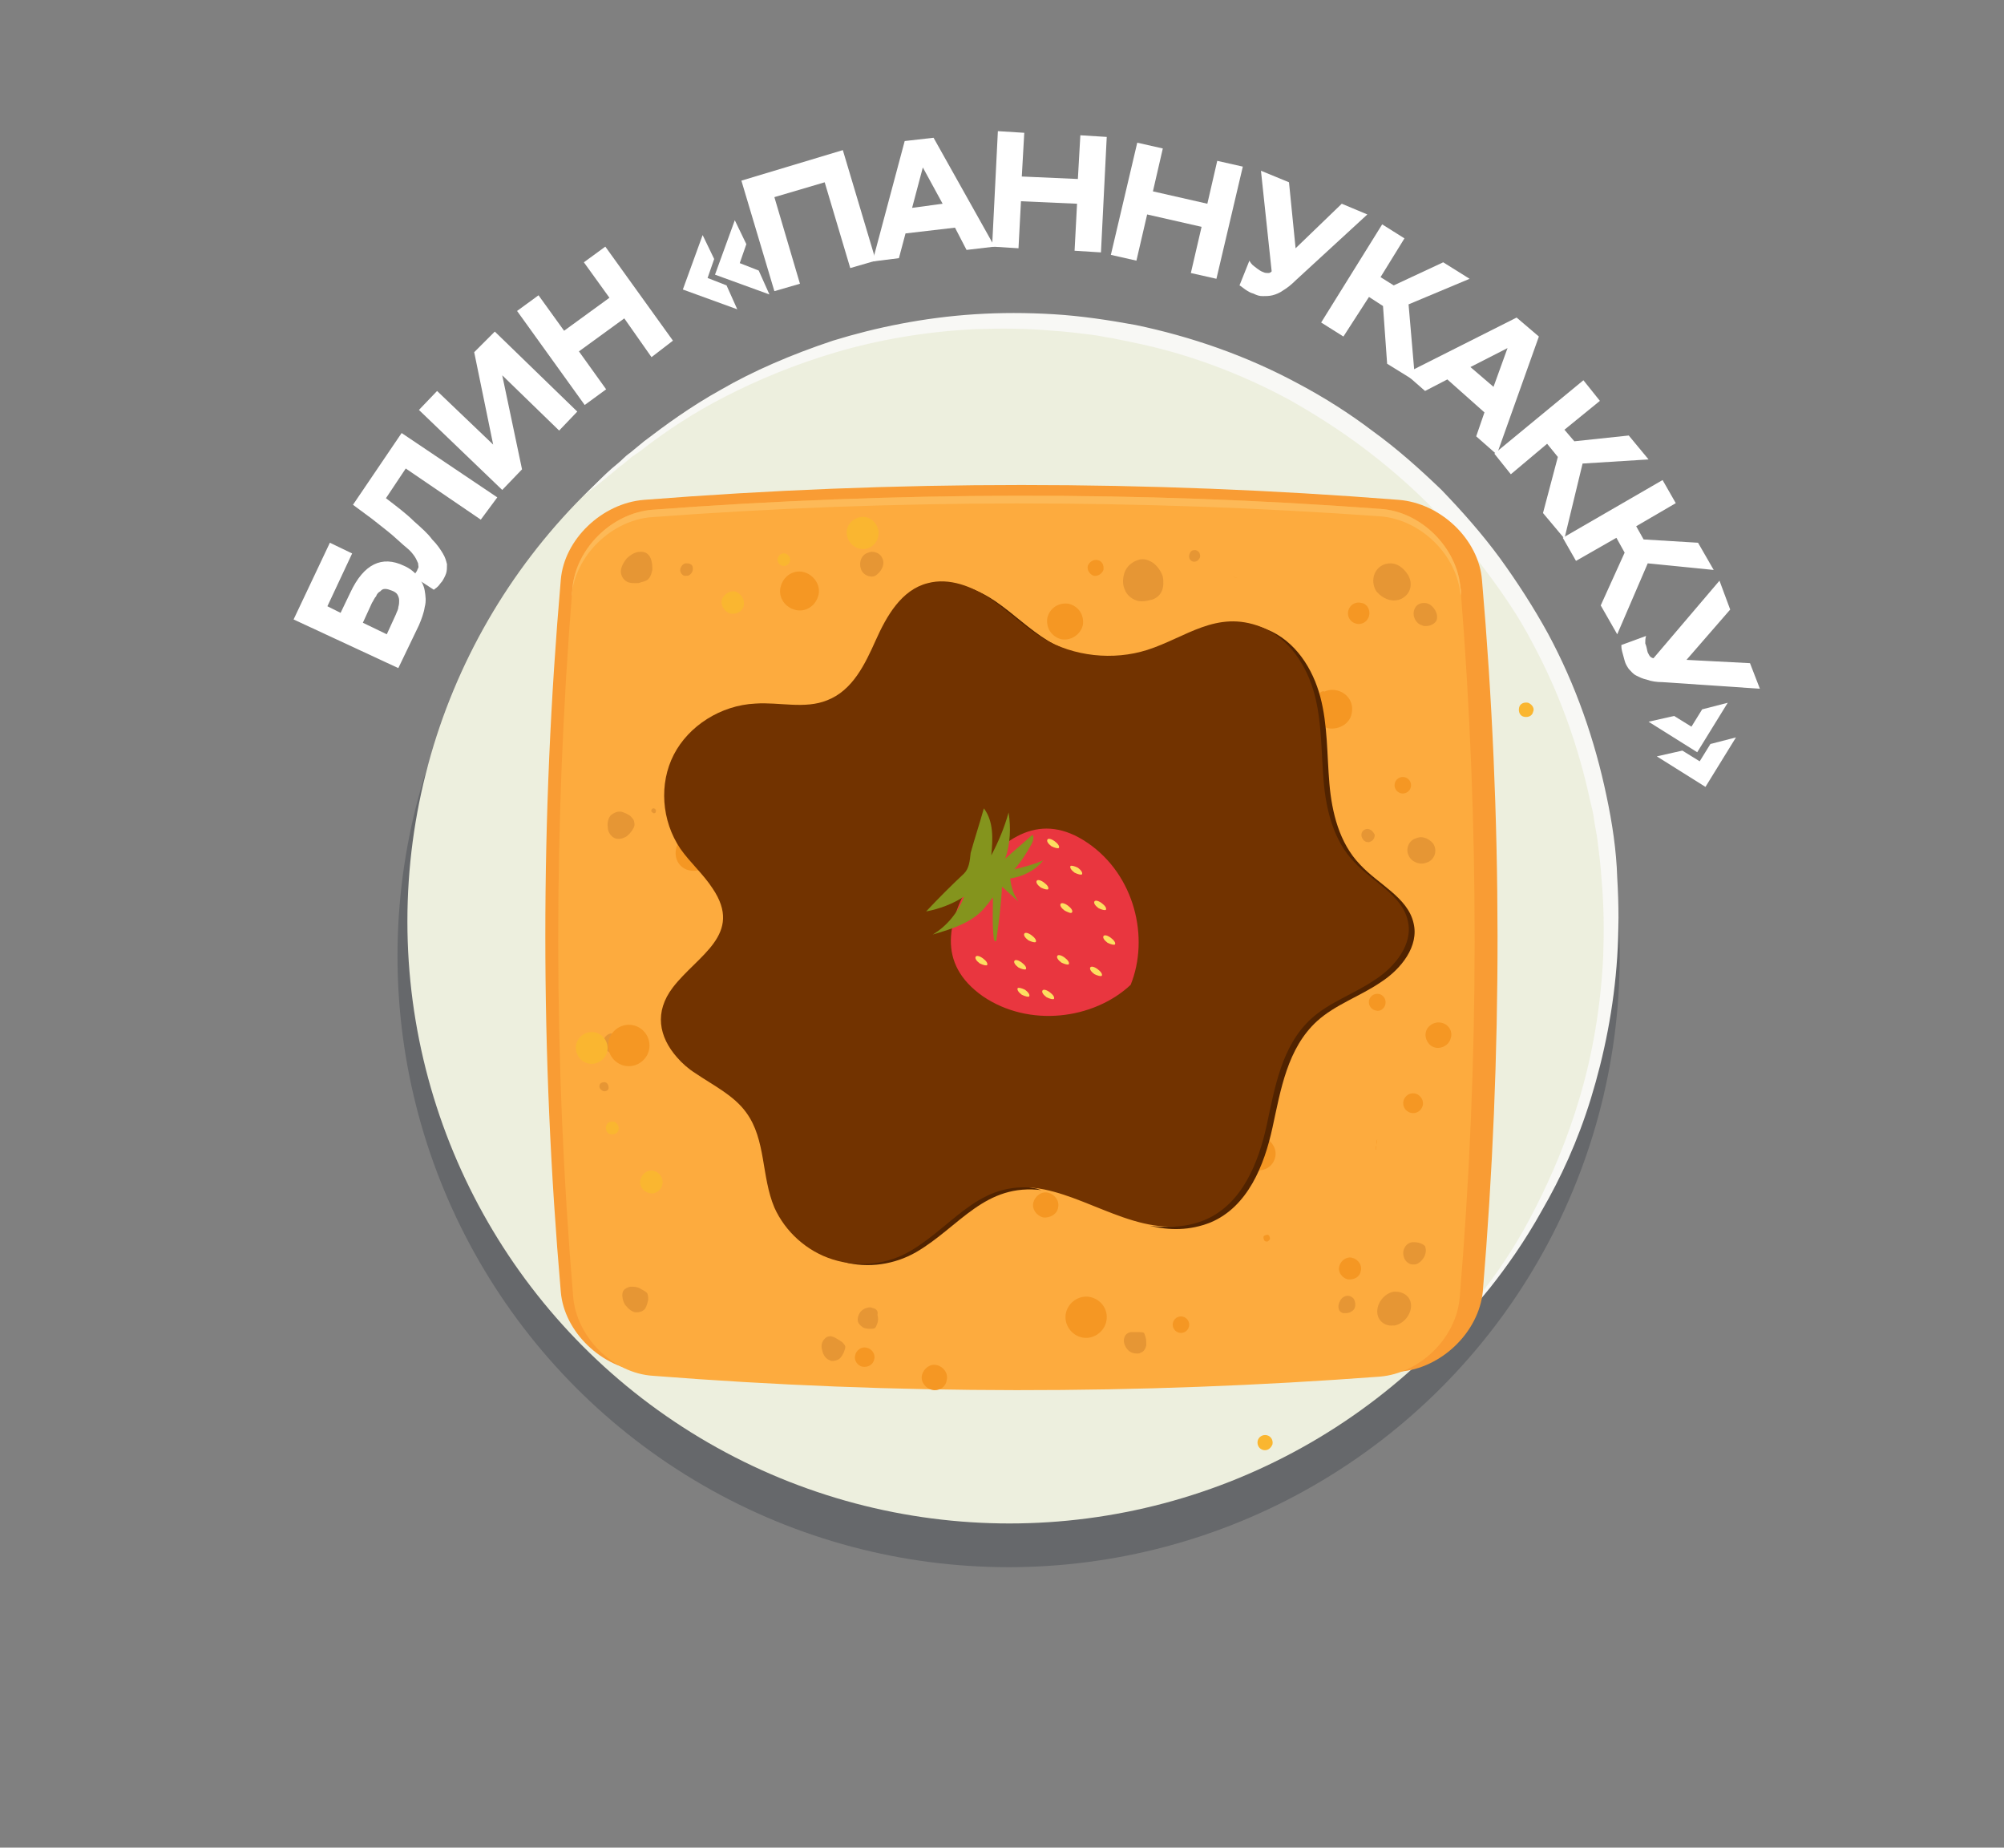 <?xml version="1.0" encoding="UTF-8"?> <!-- Generator: Adobe Illustrator 27.0.0, SVG Export Plug-In . SVG Version: 6.00 Build 0) --> <svg xmlns="http://www.w3.org/2000/svg" xmlns:xlink="http://www.w3.org/1999/xlink" id="Layer_1" x="0px" y="0px" viewBox="0 0 243 224" style="enable-background:new 0 0 243 224;" xml:space="preserve"><rect x="0" y="0" width="243" height="224" fill="#808080" stroke="none"/> <style type="text/css"> .st0{opacity:0.3;fill:#282F39;enable-background:new ;} .st1{fill:#EDEFDE;} .st2{fill:#F8F8F5;} .st3{fill:#F99C34;} .st4{fill:#FDAB3E;} .st5{fill:#FDB957;} .st6{fill:#E69634;} .st7{fill:#F59723;} .st8{fill:#FAB630;} .st9{opacity:0.42;fill:#832424;enable-background:new ;} .st10{fill:#EFF1E0;} .st11{fill:#E8E4CC;} .st12{fill:#512300;} .st13{fill:#723300;} .st14{fill:#E9363F;} .st15{fill:#84941D;} .st16{fill:#FDDE61;} .st17{fill:#FFFFFF;} </style> <ellipse class="st0" cx="122.3" cy="115.9" rx="74.1" ry="74.1"></ellipse> <g> <circle id="XMLID_4_" class="st1" cx="122.4" cy="111.7" r="73"></circle> <path id="XMLID_3_" class="st2" d="M70.8,60.1c0,0,0.6-0.6,1.8-1.8c0.6-0.6,1.3-1.3,2.3-2.1c0.5-0.4,0.9-0.9,1.5-1.3 c0.5-0.4,1.1-0.9,1.7-1.4c2.5-1.9,5.6-4.2,9.4-6.3c3.8-2.2,8.4-4.2,13.5-5.9c5.2-1.6,11-2.8,17.2-3.2c3.1-0.2,6.3-0.2,9.6,0 s6.6,0.7,9.9,1.3c6.7,1.4,13.4,3.7,19.7,7.1c3.2,1.7,6.2,3.6,9.1,5.8c2.9,2.1,5.6,4.5,8.3,7.1c2.5,2.6,4.9,5.3,7.1,8.3 c2.1,2.9,4.1,6,5.8,9.1c3.4,6.3,5.7,13,7.1,19.7c0.7,3.3,1.2,6.6,1.3,9.9c0.2,3.3,0.2,6.5,0,9.6c-0.4,6.2-1.6,12-3.2,17.2 c-1.6,5.2-3.7,9.7-5.9,13.5c-2.1,3.8-4.4,7-6.3,9.4c-0.5,0.6-1,1.2-1.4,1.7c-0.5,0.5-0.9,1-1.3,1.5c-0.8,0.9-1.5,1.7-2.1,2.3 c-1.2,1.2-1.8,1.8-1.8,1.8s0.6-0.7,1.7-1.9c0.6-0.6,1.2-1.4,2-2.3c0.4-0.5,0.8-1,1.2-1.5c0.4-0.6,0.9-1.2,1.3-1.8 c1.9-2.5,4-5.7,5.9-9.5c2-3.9,3.9-8.4,5.4-13.5c1.5-5.1,2.5-10.8,2.8-16.9c0.1-3,0.1-6.2-0.2-9.4c-0.1-1.6-0.3-3.2-0.5-4.8 c-0.1-0.8-0.3-1.6-0.4-2.4c-0.1-0.8-0.3-1.6-0.5-2.4c-1.4-6.5-3.7-13-7-19.1c-1.6-3.1-3.6-6-5.7-8.8c-2.1-2.8-4.4-5.4-6.9-8 c-2.5-2.5-5.2-4.8-8-6.9c-2.8-2.1-5.8-4-8.8-5.7c-6.1-3.3-12.6-5.7-19.1-7c-0.8-0.2-1.6-0.3-2.4-0.5c-0.8-0.1-1.6-0.3-2.4-0.4 c-1.6-0.2-3.2-0.4-4.8-0.5c-3.2-0.3-6.3-0.3-9.4-0.2c-6.1,0.3-11.8,1.3-16.9,2.8s-9.6,3.4-13.5,5.4s-7,4.1-9.5,6 c-0.6,0.5-1.2,0.9-1.8,1.3c-0.5,0.4-1,0.9-1.5,1.2c-0.9,0.8-1.7,1.4-2.4,2C71.5,59.5,70.8,60.1,70.8,60.1z"></path> </g> <g> <g> <path class="st3" d="M179.7,70.3c-0.4-4.9-5-9.3-10.1-9.7c-30.5-2.4-61-2.4-91.5,0C73,61,68.4,65.4,68,70.3 c-2.5,28.8-2.5,57.5,0,86.3c0.4,4.9,5,9.3,10.1,9.7c30.5,2.4,61.1,2.4,91.6,0c5.1-0.4,9.6-4.8,10.1-9.7 C182.2,127.8,182.2,99.1,179.7,70.3z"></path> </g> <g> <path class="st4" d="M177.1,71.3c-0.4-4.9-4.8-9.3-9.7-9.6c-29.4-2.2-58.9-2.1-88.3,0.1c-4.9,0.4-9.3,4.7-9.7,9.6 c-2.3,28.6-2.3,57.2,0.1,85.8c0.4,4.9,4.8,9.3,9.7,9.6c29.4,2.3,58.7,2.3,88.1,0.1c4.9-0.4,9.3-4.7,9.7-9.6 C179.4,128.6,179.4,100,177.1,71.3z"></path> </g> <g> <path class="st5" d="M177.1,71.3c-0.4-4.9-4.8-9.3-9.7-9.6c-29.4-2.2-58.9-2.1-88.3,0.1c-4.9,0.4-9.3,4.7-9.7,9.6 c0,0.3,0,0.6-0.1,0.9c0.4-4.9,4.8-9.2,9.7-9.6c29.5-2.2,59-2.2,88.4-0.1c4.9,0.4,9.3,4.7,9.7,9.6 C177.2,71.9,177.2,71.6,177.1,71.3z"></path> </g> <g> <g> <path class="st6" d="M137.8,72.8c0.3,0.1,0.5,0.1,0.7,0.1c0.4,0,0.8-0.1,1.2-0.2c0.6-0.2,1-0.6,1.2-1.1s0.2-1.1,0.1-1.7 c-0.2-0.6-0.6-1.2-1.1-1.6c-0.4-0.3-0.9-0.5-1.3-0.5c-0.2,0-0.4,0-0.6,0.1c-0.7,0.2-1.3,0.7-1.6,1.4c-0.3,0.8-0.3,1.6,0,2.2 C136.6,72.1,137.2,72.6,137.8,72.8z"></path> </g> <g> <path class="st6" d="M145,66.7c-0.1,0-0.1,0-0.2,0c-0.3,0-0.5,0.2-0.6,0.6s0.2,0.8,0.6,0.8l0,0c0.4,0,0.6-0.3,0.7-0.5 C145.6,67.2,145.4,66.8,145,66.7z"></path> </g> <g> <path class="st6" d="M106,102.2c0.2,0,0.5,0,0.7-0.1c0.9-0.4,1.4-1.4,1-2.3c-0.3-0.7-1-1.1-1.7-1.1c-0.2,0-0.4,0-0.7,0.1 c-0.9,0.4-1.4,1.4-1,2.3C104.6,101.8,105.3,102.2,106,102.2z"></path> </g> <g> <path class="st6" d="M139.7,98c0-0.2-0.3-0.4-0.6-0.5H139c-0.3,0-0.5,0.3-0.5,0.7c0.1,0.3,0.3,0.5,0.5,0.5c0.1,0,0.2,0,0.2-0.1 C139.6,98.5,139.7,98.2,139.7,98z"></path> </g> <g> <path class="st6" d="M172.3,101.5c-0.3,0-0.5,0.1-0.8,0.2c-0.8,0.4-1.1,1.4-0.6,2.2c0.3,0.5,0.9,0.8,1.5,0.8 c0.3,0,0.5-0.1,0.8-0.2c0.8-0.4,1.1-1.4,0.6-2.2C173.5,101.9,172.9,101.5,172.3,101.5z"></path> </g> <g> <path class="st6" d="M165.8,100.5h-0.1c-0.4,0.1-0.7,0.4-0.6,0.9c0.1,0.4,0.4,0.7,0.8,0.7h0.1c0.4-0.1,0.7-0.4,0.7-0.9 C166.5,100.8,166.2,100.5,165.8,100.5z"></path> </g> <g> <path class="st6" d="M138.1,130.4c-0.3-0.7-1-1.2-1.9-1.2c-0.2,0-0.3,0-0.5,0.1c-1,0.2-1.6,1.4-1.2,2.5c0.3,0.8,1,1.3,1.7,1.3 c0.3,0,0.5-0.1,0.8-0.2C138,132.4,138.4,131.3,138.1,130.4z"></path> </g> <g> <path class="st6" d="M140.4,133.7c-0.1-0.1-0.3-0.1-0.4-0.1c-0.4,0-0.7,0.3-0.9,0.8c-0.2,0.7,0.2,1.2,0.7,1.2h0.1 c0.5-0.1,0.9-0.4,1-0.7C141,134.5,140.8,134,140.4,133.7z"></path> </g> <g> <path class="st6" d="M141.5,129.7c-0.2,0-0.3,0.1-0.4,0.2c-0.2,0.2-0.3,0.6,0,0.9c0.1,0.1,0.3,0.2,0.4,0.2c0.2,0,0.3-0.1,0.4-0.2 c0.2-0.2,0.3-0.6,0-0.9C141.9,129.8,141.7,129.7,141.5,129.7z"></path> </g> <g> <path class="st6" d="M104.4,133.9c0.5,0,0.9-0.2,1.3-0.4s0.6-0.5,0.8-0.9c0.1-0.4,0.1-0.8-0.1-1.2s-0.5-0.8-0.9-1.1 c-0.3-0.2-0.6-0.3-0.9-0.3c-0.2,0-0.4,0-0.6,0.1c-0.5,0.2-0.9,0.6-1.1,1.3c-0.2,0.6-0.1,1.3,0.2,1.7 C103.3,133.6,103.8,133.9,104.4,133.9L104.4,133.9z"></path> </g> <g> <path class="st6" d="M107,137.3L107,137.3c-0.3,0-0.5,0.1-0.6,0.2c-0.2,0.2-0.2,0.5-0.1,0.8s0.3,0.6,0.6,0.6c0.1,0,0.1,0,0.2,0 c0.2,0,0.3-0.1,0.4-0.2c0.3-0.3,0.4-0.7,0.4-1C107.8,137.7,107.5,137.4,107,137.3z"></path> </g> <g> <path class="st6" d="M110.1,126.8L110.1,126.8c-0.6,0.1-0.8,0.6-0.6,0.9c0.2,0.3,0.5,0.5,0.7,0.5h0.1c0.2,0,0.5-0.3,0.6-0.7 C110.8,127.2,110.5,126.8,110.1,126.8z"></path> </g> <g> <path class="st6" d="M75.6,126.2c-0.2-0.5-0.7-0.9-1.2-0.9c-0.1,0-0.2,0-0.4,0c-0.7,0.2-1,0.9-0.8,1.5c0.2,0.5,0.7,0.9,1.2,0.9 c0.1,0,0.2,0,0.4,0C75.5,127.5,75.9,126.8,75.6,126.2z"></path> </g> <g> <path class="st6" d="M73.3,131.2L73.3,131.2c-0.4,0-0.6,0.2-0.6,0.4c-0.1,0.3,0.2,0.6,0.5,0.7h0.1c0.3,0,0.5-0.2,0.5-0.4 C73.8,131.5,73.6,131.2,73.3,131.2z"></path> </g> <g> <path class="st6" d="M74.5,101.6c0.2,0.1,0.4,0.1,0.6,0.1s0.5-0.1,0.7-0.2c0.4-0.2,0.7-0.6,0.9-0.9c0.2-0.3,0.3-0.6,0.2-0.9 c0-0.3-0.2-0.5-0.5-0.8c-0.3-0.2-0.7-0.4-1.1-0.5c-0.1,0-0.1,0-0.2,0c-0.4,0-0.7,0.2-1,0.4c-0.3,0.3-0.5,0.9-0.4,1.5 C73.7,100.9,74.1,101.4,74.5,101.6z"></path> </g> <g> <path class="st6" d="M79.2,98c-0.1,0-0.3,0.2-0.2,0.4c0.1,0.1,0.2,0.2,0.3,0.2c0.1,0,0.2-0.1,0.2-0.1c0-0.1,0.1-0.3,0-0.3 C79.5,98.1,79.4,98,79.2,98L79.2,98z"></path> </g> <g> <path class="st6" d="M169.2,156.6L169.2,156.6c-0.1,0-0.2,0-0.2,0c-1.1,0.2-2,1.3-2,2.4c0,1.1,0.9,1.8,1.9,1.7c0.1,0,0.1,0,0.2,0 c1.1-0.2,2-1.3,2-2.4C171.1,157.3,170.3,156.6,169.2,156.6z"></path> </g> <g> <path class="st6" d="M171.5,150.6c-0.1,0-0.2,0-0.3,0c-0.4,0.1-0.7,0.3-0.9,0.7s-0.2,0.8,0,1.3c0.2,0.4,0.6,0.7,1,0.7 c0.1,0,0.1,0,0.2,0c0.3,0,0.6-0.2,0.8-0.4c0.6-0.6,0.7-1.3,0.5-1.8C172.7,150.9,172.1,150.6,171.5,150.6z"></path> </g> <g> <path class="st6" d="M163.4,157.1c-0.3,0-0.7,0.2-0.9,0.6c-0.4,0.7-0.2,1.4,0.4,1.5c0.1,0,0.2,0,0.3,0c0.4,0,0.8-0.2,1-0.5 s0.2-0.9-0.1-1.3C163.9,157.2,163.7,157.1,163.4,157.1z"></path> </g> <g> <path class="st6" d="M101.1,162.1c-0.1,0-0.2-0.1-0.4-0.1c-0.3,0-0.5,0.1-0.7,0.3c-0.3,0.3-0.5,0.8-0.3,1.4 c0.1,0.6,0.5,1.1,0.9,1.2c0.1,0.1,0.3,0.1,0.4,0.1c0.2,0,0.5-0.1,0.7-0.2c0.3-0.2,0.5-0.6,0.6-0.8c0.1-0.3,0.2-0.5,0.2-0.7 s-0.2-0.4-0.4-0.6C101.8,162.5,101.5,162.3,101.1,162.1z"></path> </g> <g> <path class="st6" d="M105.9,158.6c-0.1,0-0.2-0.1-0.4-0.1c-0.3,0-0.6,0.1-0.9,0.3c-0.4,0.3-0.6,0.8-0.6,1.2s0.3,0.7,0.6,0.9 c0.3,0.2,0.7,0.2,0.9,0.2c0.3,0,0.5,0,0.6-0.1s0.2-0.3,0.3-0.6c0.1-0.3,0.1-0.6,0-1C106.5,159,106.3,158.7,105.9,158.6z"></path> </g> <g> <path class="st6" d="M77.6,156.2c-0.2-0.1-0.5-0.2-0.8-0.2c-0.1,0-0.3,0-0.4,0c-0.4,0.1-0.8,0.3-0.9,0.7s0,1,0.3,1.5 c0.4,0.5,0.9,0.9,1.3,0.9h0.1c0.4,0,0.7-0.1,1-0.4c0.2-0.3,0.3-0.7,0.4-1.1c0-0.4,0-0.7-0.2-0.9 C78.2,156.5,77.9,156.4,77.6,156.2z"></path> </g> <g> <path class="st6" d="M78.9,67.7c-0.2-0.5-0.6-0.8-1.1-0.8c-0.1,0-0.1,0-0.2,0c-0.5,0-1.1,0.3-1.6,0.8c-0.5,0.6-0.8,1.3-0.7,1.8 c0.1,0.5,0.4,0.9,0.9,1.1c0.3,0.1,0.6,0.1,0.9,0.1c0.2,0,0.4,0,0.6-0.1c0.4-0.1,0.8-0.2,1-0.5c0.2-0.2,0.3-0.6,0.4-1 C79.1,68.7,79.1,68.2,78.9,67.7z"></path> </g> <g> <path class="st6" d="M83.3,68.3c-0.1,0-0.1,0-0.2,0c-0.4,0.1-0.7,0.6-0.6,1c0.1,0.3,0.4,0.6,0.7,0.5c0.1,0,0.1,0,0.2,0 c0.4-0.1,0.7-0.6,0.6-1C84,68.5,83.7,68.3,83.3,68.3z"></path> </g> <g> <path class="st6" d="M105.7,69.9c0.3,0,0.5-0.1,0.7-0.3c0.6-0.5,0.9-1.3,0.6-1.9c-0.2-0.5-0.7-0.8-1.3-0.8c-0.1,0-0.2,0-0.4,0.1 c-0.8,0.2-1.2,1.1-0.9,2C104.6,69.6,105.2,69.9,105.7,69.9z"></path> </g> <g> <path class="st6" d="M169,72.8c0.4,0,0.8-0.1,1.1-0.3c1-0.6,1.3-1.9,0.5-3c-0.5-0.7-1.2-1.2-2-1.2c-0.4,0-0.8,0.1-1.1,0.3 c-1,0.6-1.3,2-0.6,3.1C167.4,72.3,168.2,72.8,169,72.8z"></path> </g> <g> <path class="st6" d="M173.4,73.3c-0.2-0.1-0.4-0.2-0.7-0.2c-0.5,0-1,0.2-1.2,0.8c-0.3,0.8,0.2,1.7,0.9,1.9 c0.2,0.1,0.3,0.1,0.5,0.1c0.6,0,1.1-0.3,1.3-0.7C174.4,74.6,174.1,73.8,173.4,73.3z"></path> </g> <g> <path class="st6" d="M138.7,161.6c-0.1-0.1-0.3-0.1-0.6-0.1c-0.2,0-0.4,0-0.6,0c-0.1,0-0.3,0-0.4,0c-0.4,0.1-0.7,0.3-0.8,0.8 c-0.1,0.4,0.1,1,0.5,1.4c0.3,0.3,0.7,0.4,1.1,0.4c0.1,0,0.3,0,0.4-0.1c0.4-0.1,0.6-0.5,0.7-0.9c0-0.4,0-0.7-0.1-1 C138.8,161.8,138.8,161.7,138.7,161.6z"></path> </g> </g> <g> <path class="st7" d="M166,74.7c-0.2,0.7-0.9,1.1-1.6,0.9c-0.7-0.2-1.1-0.9-0.9-1.6c0.2-0.7,0.9-1.1,1.6-0.9 C165.8,73.2,166.2,74,166,74.7z"></path> <path class="st7" d="M143.2,86.5c-0.2,0.7-0.9,1.1-1.6,0.9c-0.7-0.2-1.1-0.9-0.9-1.6c0.2-0.7,0.9-1.1,1.6-0.9 C143,85.1,143.4,85.8,143.2,86.5z"></path> <path class="st7" d="M160.8,84.3c-0.1,0.2-0.3,0.3-0.5,0.3c-0.2-0.1-0.3-0.3-0.3-0.5c0.1-0.2,0.3-0.3,0.5-0.3 C160.7,83.9,160.8,84.1,160.8,84.3z"></path> <ellipse class="st7" cx="170.1" cy="95.2" rx="1" ry="1"></ellipse> <g> <path class="st7" d="M95.8,121.5c-0.3,1-1.3,1.6-2.3,1.3c-1-0.3-1.6-1.3-1.3-2.3c0.3-1,1.3-1.6,2.3-1.3 C95.5,119.5,96.1,120.5,95.8,121.5z"></path> </g> <path class="st7" d="M172.5,134.1c-0.2,0.6-0.8,1-1.5,0.8c-0.6-0.2-1-0.8-0.8-1.5c0.2-0.6,0.8-1,1.5-0.8 C172.3,132.8,172.7,133.5,172.5,134.1z"></path> <path class="st7" d="M154.6,140.4c-0.3,1.1-1.4,1.7-2.5,1.4s-1.7-1.4-1.4-2.5s1.4-1.7,2.5-1.4 C154.3,138.3,154.9,139.4,154.6,140.4z"></path> <path class="st7" d="M103.9,146.2c-0.2,0.8-1.1,1.3-1.9,1.1s-1.3-1.1-1.1-1.9s1.1-1.3,1.9-1.1 C103.7,144.5,104.2,145.4,103.9,146.2z"></path> <path class="st7" d="M121.8,140.6c-0.1,0.4-0.5,0.6-0.9,0.5s-0.6-0.5-0.5-0.9s0.5-0.6,0.9-0.5 C121.7,139.8,121.9,140.2,121.8,140.6z"></path> <path class="st7" d="M86.2,104c-0.3,1.2-1.5,1.8-2.7,1.5s-1.8-1.5-1.5-2.7s1.5-1.8,2.7-1.5C85.9,101.6,86.5,102.8,86.2,104z"></path> <path class="st7" d="M133.8,69.1c-0.2,0.5-0.7,0.8-1.2,0.7c-0.5-0.2-0.8-0.7-0.7-1.2c0.2-0.5,0.7-0.8,1.2-0.7 C133.6,68,133.9,68.5,133.8,69.1z"></path> <path class="st7" d="M99.2,72.3c-0.4,1.3-1.7,2-2.9,1.6c-1.3-0.4-2-1.7-1.6-2.9c0.4-1.3,1.7-2,2.9-1.6S99.6,71.1,99.2,72.3z"></path> <path class="st7" d="M150.7,70.3c0,0-0.3-0.1-0.6-0.2c-0.4-0.1-0.6-0.2-0.6-0.2s0.3,0.1,0.6,0.2C150.4,70.2,150.7,70.3,150.7,70.3 z"></path> <path class="st7" d="M175.9,125.9c-0.2,0.8-1.1,1.3-1.9,1.1c-0.8-0.2-1.3-1.1-1.1-1.9s1.1-1.3,1.9-1.1 C175.7,124.2,176.2,125.1,175.9,125.9z"></path> <path class="st7" d="M152.5,119.2c-0.2,0.6-0.8,1-1.5,0.8c-0.6-0.2-1-0.8-0.8-1.5c0.2-0.6,0.8-1,1.5-0.8 C152.3,117.9,152.7,118.5,152.5,119.2z"></path> <path class="st7" d="M109.3,90.3c-0.2,0.6-0.8,1-1.5,0.8s-1-0.8-0.8-1.5c0.2-0.6,0.8-1,1.5-0.8C109.1,89,109.5,89.7,109.3,90.3z"></path> <path class="st7" d="M155.9,111c-0.2,0.8-1.1,1.3-1.9,1.1c-0.8-0.2-1.3-1.1-1.1-1.9s1.1-1.3,1.9-1.1 C155.7,109.3,156.2,110.2,155.9,111z"></path> <path class="st7" d="M134.1,160.4c-0.4,1.3-1.8,2.1-3.1,1.7c-1.3-0.4-2.1-1.8-1.7-3.1c0.4-1.3,1.8-2.1,3.1-1.7 C133.7,157.7,134.5,159,134.1,160.4z"></path> <path class="st8" d="M80.3,143.7c-0.2,0.7-1,1.2-1.7,0.9c-0.7-0.2-1.2-1-0.9-1.7c0.2-0.7,1-1.2,1.7-0.9 C80.1,142.2,80.5,143,80.3,143.7z"></path> <path class="st8" d="M73.6,127.6c-0.3,1-1.4,1.6-2.4,1.3s-1.6-1.4-1.3-2.4c0.3-1,1.4-1.6,2.4-1.3 C73.3,125.5,73.9,126.6,73.6,127.6z"></path> <path class="st8" d="M75,137c-0.1,0.4-0.5,0.6-1,0.5c-0.4-0.1-0.6-0.5-0.5-1c0.1-0.4,0.5-0.6,1-0.5C74.9,136.2,75.1,136.6,75,137z "></path> <path class="st8" d="M185.9,86.3c-0.1,0.5-0.6,0.7-1.1,0.6s-0.7-0.6-0.6-1.1c0.1-0.5,0.6-0.7,1.1-0.6 C185.8,85.4,186.1,85.9,185.9,86.3z"></path> </g> <g> <path class="st7" d="M163.4,155.1c-0.7-0.2-1.2-0.9-1-1.6c0.2-0.7,0.9-1.2,1.6-1c0.7,0.2,1.2,0.9,1,1.6 C164.9,154.8,164.2,155.2,163.4,155.1z"></path> <path class="st7" d="M150.1,133.2c-0.7-0.2-1.2-0.9-1-1.6c0.2-0.7,0.9-1.2,1.6-1c0.7,0.2,1.2,0.9,1,1.6 C151.5,132.9,150.8,133.3,150.1,133.2z"></path> <path class="st7" d="M153.5,150.5c-0.2,0-0.3-0.3-0.3-0.5s0.3-0.3,0.5-0.3s0.3,0.3,0.3,0.5C153.9,150.4,153.7,150.6,153.5,150.5z"></path> <ellipse class="st7" cx="143.2" cy="160.6" rx="1" ry="1"></ellipse> <g> <path class="st7" d="M111.8,88.3c-1-0.2-1.7-1.2-1.4-2.2c0.2-1,1.2-1.7,2.2-1.4c1,0.2,1.7,1.2,1.4,2.2 C113.8,87.9,112.8,88.6,111.8,88.3z"></path> </g> <path class="st7" d="M104.6,165.7c-0.6-0.1-1.1-0.8-0.9-1.4c0.1-0.6,0.8-1.1,1.4-0.9c0.6,0.1,1.1,0.8,0.9,1.4 C105.9,165.4,105.3,165.8,104.6,165.7z"></path> <path class="st7" d="M97.1,148.3c-1.1-0.2-1.8-1.3-1.5-2.4c0.2-1.1,1.3-1.8,2.4-1.5c1.1,0.2,1.8,1.3,1.5,2.4 C99.2,147.8,98.1,148.5,97.1,148.3z"></path> <path class="st7" d="M87.8,98.1c-0.8-0.2-1.4-1-1.2-1.8s1-1.4,1.8-1.2s1.4,1,1.2,1.8S88.6,98.3,87.8,98.1z"></path> <path class="st7" d="M94.6,115.6c-0.4-0.1-0.6-0.5-0.6-0.9c0.1-0.4,0.5-0.6,0.9-0.6c0.4,0.1,0.6,0.5,0.6,0.9 C95.4,115.4,95,115.7,94.6,115.6z"></path> <path class="st7" d="M128.7,77.5c-1.2-0.3-1.9-1.4-1.7-2.6c0.3-1.2,1.4-1.9,2.6-1.7c1.2,0.3,1.9,1.4,1.7,2.6 C131,77,129.8,77.7,128.7,77.5z"></path> <path class="st7" d="M166.8,122.5c-0.5-0.1-0.9-0.6-0.8-1.2c0.1-0.5,0.6-0.9,1.2-0.8c0.5,0.1,0.9,0.6,0.8,1.2 S167.3,122.7,166.8,122.5z"></path> <path class="st7" d="M161.1,88.3c-1.3-0.3-2.1-1.5-1.8-2.8s1.5-2.1,2.8-1.8c1.3,0.3,2.1,1.5,1.8,2.8 C163.7,87.7,162.4,88.5,161.1,88.3z"></path> <path class="st7" d="M166.8,139.5c0,0,0.1-0.3,0.1-0.7c0.1-0.4,0.1-0.7,0.1-0.7s-0.1,0.3-0.1,0.7 C166.8,139.2,166.8,139.5,166.8,139.5z"></path> <path class="st7" d="M113,168.5c-0.8-0.2-1.4-1-1.2-1.8c0.2-0.8,1-1.4,1.8-1.2s1.4,1,1.2,1.8C114.7,168.2,113.8,168.7,113,168.5z"></path> <path class="st7" d="M118.1,144.7c-0.6-0.1-1.1-0.8-0.9-1.4c0.1-0.6,0.8-1.1,1.4-0.9c0.6,0.1,1.1,0.8,0.9,1.4 C119.4,144.4,118.8,144.9,118.1,144.7z"></path> <path class="st7" d="M143.9,99.6c-0.6-0.1-1.1-0.8-0.9-1.4s0.8-1.1,1.4-0.9c0.6,0.1,1.1,0.8,0.9,1.4 C145.2,99.4,144.5,99.8,143.9,99.6z"></path> <path class="st7" d="M126.5,147.6c-0.8-0.2-1.4-1-1.2-1.8c0.2-0.8,1-1.4,1.8-1.2s1.4,1,1.2,1.8 C128.2,147.2,127.3,147.7,126.5,147.6z"></path> <path class="st7" d="M75.7,129.2c-1.3-0.3-2.2-1.6-1.9-3c0.3-1.3,1.6-2.2,3-1.9c1.3,0.3,2.2,1.6,1.9,3 C78.4,128.6,77.1,129.5,75.7,129.2z"></path> <path class="st8" d="M88.6,74.4c-0.7-0.2-1.2-0.9-1.1-1.6c0.2-0.7,0.9-1.2,1.6-1.1c0.7,0.2,1.2,0.9,1.1,1.6 C90.1,74.1,89.4,74.5,88.6,74.4z"></path> <path class="st8" d="M104.2,66.5c-1-0.2-1.7-1.3-1.5-2.3s1.3-1.7,2.3-1.5s1.7,1.3,1.5,2.3C106.3,66.1,105.2,66.8,104.2,66.5z"></path> <path class="st8" d="M94.9,68.6c-0.4-0.1-0.7-0.5-0.6-0.9s0.5-0.7,0.9-0.6s0.7,0.5,0.6,0.9C95.7,68.4,95.3,68.7,94.9,68.6z"></path> <path class="st8" d="M153.2,175.8c-0.5-0.1-0.8-0.6-0.7-1.1s0.6-0.8,1.1-0.7s0.8,0.6,0.7,1.1C154.1,175.6,153.7,175.9,153.2,175.8 z"></path> </g> </g> <g> <path class="st9" d="M144.7,118.5c4.1-3.5,5.6-9.5,1.8-13.9c-1.9-2.2-4.9-3.4-7.8-3.2c1-1.9,1.1-4.3,0.1-6.3 c-2.6-5.4-8.9-5.3-11.7-1.5c-0.1-0.2-0.2-0.4-0.3-0.7c-1.8-3.5-6.6-4.9-10.2-3.4s-5.9,5.4-6,9.4c0,1,0.1,2,0.4,3 c-2.1-0.2-4.3,0.1-6.2,0.9c-3.8,1.6-6.7,5.5-6.7,9.6s3.1,8.2,7.1,8.9c-2.8,6.2-1.1,14.3,4.7,18c5.7,3.6,14.1,2.4,18.5-2.8 c1.1,2,3.5,3.6,5.8,3.7c2.2,0.1,4.5-1.1,5.7-2.9l0,0c4.6-0.3,9.1-3.4,10.4-7.8C151.7,125.1,149.1,119.7,144.7,118.5z"></path> <path class="st10" d="M146.2,115.7c4.1-3.5,5.6-9.5,1.8-13.9c-1.9-2.2-4.9-3.4-7.8-3.2c1-1.9,1.1-4.3,0.1-6.3 c-2.6-5.4-8.9-5.3-11.7-1.5c-0.1-0.2-0.2-0.4-0.3-0.7c-1.8-3.5-6.6-4.9-10.2-3.4s-5.9,5.4-6,9.4c0,1,0.1,2,0.4,3 c-2.1-0.2-4.3,0.1-6.2,0.9c-3.8,1.6-6.7,5.5-6.7,9.6s3.1,8.2,7.1,8.9c-2.8,6.2-1.1,14.3,4.7,18c5.7,3.6,14.1,2.4,18.5-2.8 c1.1,2,3.5,3.6,5.8,3.7c2.2,0.1,4.5-1.1,5.7-2.9l0,0c4.6-0.3,9.1-3.4,10.4-7.8C153.2,122.3,150.6,117,146.2,115.7z"></path> <path class="st11" d="M114.3,92.4c-1.2,2.5-1.5,5.5-0.6,8.2c0.8,2.7,2.7,5,5.2,6.4c1.8,1,3.9,1.5,5.8,2.3s3.7,2.2,4.4,4.2 c0.6-2.9-1.6-5.5-3.8-7.4c-2.2-2-4.6-4.2-4.6-7.1c0-1.6,0.7-3.1,1.1-4.6s0.5-3.4-0.6-4.5c-1-1-2.7-1.1-4-0.5 C115.8,89.9,114.9,91.1,114.3,92.4z"></path> <path class="st11" d="M105.5,115.4c2.8,1.4,6.1,1.9,9.3,1.3c2.1-0.4,4.1-1.2,6.2-1.4c2.1-0.2,4.5,0.3,5.7,2.1 c-1.3-3.3-4.9-5.5-8.4-5.2c-1.7,0.1-3.3,0.8-5,1c-1.7,0.3-3.6,0-4.8-1.3c-1.2-1.4-1.3-3.7-2.9-4.6c-1.3-0.7-2.9,0-3.6,1.3 c-0.7,1.2-0.4,2.8,0.3,4C103.1,113.9,104.3,114.7,105.5,115.4z"></path> <path class="st11" d="M114.7,136.5c4.6,2.1,10.5,0.1,13.6-4s3.6-9.7,2.3-14.6c0.6,3.2-0.4,6.6-2.5,9.1c-2.2,2.4-5.5,3.8-8.7,3.6 c-1.4-0.1-2.8-0.5-4.2-0.3c-1.4,0.1-2.9,0.9-3.2,2.3C111.6,134.2,113.1,135.8,114.7,136.5z"></path> <path class="st11" d="M137,131.2c-0.9,1.5-4.8,3.6-0.6,3.9c2.3,0.2,4.3-2.7,4.3-4.9c0.4-2.8-1.2-5.8-3.7-7.1 C138.5,125.4,138.6,128.7,137,131.2z"></path> <path class="st11" d="M149.1,128.6c1.9-2.8,0.9-6.8-1.4-9.3c-2.3-2.5-5.5-3.8-8.6-5.1c-1.8-0.7-3.5-1.4-5.3-2.2 c-0.2,2.2,1.6,4,3.6,4.9s4.2,1.3,6.1,2.3c1.9,1,3.5,3.1,3,5.2c-0.2,0.9-0.8,1.6-1.1,2.4c-0.4,0.8-0.5,1.9,0.1,2.6 C146.4,130.7,148.3,129.8,149.1,128.6z"></path> <path class="st11" d="M134,107.2c0.7-2,1.9-4,3.7-5.2s4.2-1.7,6.1-0.8c2,0.9,3.3,3.2,2.8,5.3c-1.6,0-3.1-0.6-4.5-1.1 c-1.5-0.5-3-1-4.6-0.8C135.9,104.7,134.3,105.7,134,107.2z"></path> <path class="st11" d="M134.8,90.8c1.5,0,3.3,1.2,2.9,2.7c-0.3,1-1.4,1.5-2.3,2c-3.6,1.9-6,6-5.7,10.1c-0.7-2.9-1.5-6-0.9-9 C129.4,93.6,131.8,90.8,134.8,90.8z"></path> </g> <g> <g> <path class="st12" d="M126.4,144.3c-7-0.9-10,4.4-15.3,7.5c-2.6,1.5-5.8,2-8.8,1.2c2.5,0.3,5.2-0.2,7.3-1.5 c5.5-3.3,8.5-8.9,16.1-7.4C126,144.2,126.2,144.3,126.4,144.3z M127.1,77.7c-2.3-1.4-4.2-3.3-6.4-4.8c-1.6-1.1-3.4-1.9-5.3-2.1 c1.4,0.4,2.7,1,3.8,1.8c2.2,1.5,4.1,3.5,6.4,4.8c1.7,1,3.7,1.7,5.7,1.9C129.8,79,128.4,78.5,127.1,77.7z M151.1,75.7 c0.3,0.1,0.7,0.2,1,0.3c3.5,1.3,5.6,4.7,6.5,8.2c0.9,3.4,0.7,7,1.1,10.5c0.3,3.5,1.2,7.2,3.7,9.8c2.2,2.4,5.8,4,6.5,7.1 c0.7,2.9-1.5,5.6-4,7.2s-5.5,2.7-7.7,4.7c-3.6,3.3-4.4,8.3-5.4,12.9s-3,9.6-7.5,11.5c-2,0.8-4,1-5.9,0.7c2.4,0.6,4.9,0.6,7.4-0.4 c4.5-1.9,6.5-6.9,7.5-11.5s1.8-9.6,5.4-12.9c2.2-2,5.2-3,7.7-4.7c2.5-1.6,4.7-4.4,4-7.2c-0.7-3.1-4.3-4.7-6.5-7.1 c-2.5-2.6-3.4-6.3-3.7-9.8s-0.2-7.1-1.1-10.5c-0.9-3.4-3-6.8-6.5-8.2C152.7,75.9,151.9,75.8,151.1,75.7z"></path> <path class="st13" d="M82.1,128.2c0.6,0.7,1.4,1.4,2.2,1.9c2.2,1.5,4.7,2.7,6.2,4.8c2.4,3.3,1.8,7.7,3.4,11.5 c1.3,2.9,3.9,5.3,7.1,6.3s6.7,0.6,9.5-1.1c5.5-3.3,8.5-8.9,16.1-7.4c6.4,1.3,12.7,6.5,19.5,3.7c4.5-1.9,6.5-6.9,7.5-11.5 s1.8-9.6,5.4-12.9c2.2-2,5.2-3,7.7-4.7c2.5-1.6,4.7-4.4,4-7.2c-0.7-3.1-4.3-4.7-6.5-7.1c-2.5-2.6-3.4-6.3-3.7-9.8 s-0.2-7.1-1.1-10.5c-0.9-3.4-3-6.8-6.5-8.2c-5.4-2.1-9.1,1.3-13.8,2.8c-4.1,1.3-8.9,0.8-12.6-1.4c-2.3-1.4-4.2-3.3-6.4-4.8 c-2.2-1.5-5-2.6-7.6-1.9c-3.2,0.8-5,4-6.3,6.9s-2.8,6.1-5.9,7.3c-2.7,1.1-5.8,0.2-8.7,0.4c-4.2,0.2-8.1,2.7-9.9,6.2 s-1.5,8,0.8,11.4c1.2,1.7,2.8,3.1,3.9,4.8c3.8,5.6-1.8,8.1-4.8,12C79.3,122.7,79.9,125.7,82.1,128.2z"></path> <path class="st13" d="M126,80.4c4.4,3.4,11,3.7,15.6,0.8c-0.6,3.1-4.6,4.5-7.9,4c-3.3-0.5-6.3-2.3-9.5-3.2c-3.2-1-7.2-0.9-9.2,1.5 c-1.2,1.5-1.5,3.4-2.4,5.1c-1.8,3.3-6,4.7-9.9,5.2s-8,0.5-11.5,2c-3.6,1.5-6.5,5.3-5.2,8.8c-2.6-2.4-3.7-6.2-2.7-9.4 c0.9-3.3,3.8-5.9,7.3-6.7c2.3-0.5,4.8-0.3,7.2-0.6c3.4-0.5,6.6-2.4,8.5-5.1c1.2-1.8,2-3.8,3.1-5.6c1.1-1.8,2.8-3.5,5.1-3.9 c2.4-0.4,4.7,0.9,6.5,2.4C122.7,77,124.1,78.9,126,80.4z"></path> <path class="st13" d="M102,147.5c-2.6-0.1-4.8-2.2-5.9-4.4c-1.1-2.3-1.4-4.8-2.2-7.2c-1.7-5.4-5.6-10.1-10.7-13 c2.8,0.7,5.5,1.4,8.1,2.7c2.5,1.3,4.8,3.2,5.8,5.8c1.1,2.8,0.6,5.8,0.8,8.7C98,143,99.1,146.4,102,147.5z"></path> <path class="st13" d="M159.6,120c1.5-0.9,3.2-1.6,4.5-2.8c1.3-1.2,2.2-2.9,1.8-4.5c-0.6-2.3-3.3-3.4-5.3-4.9 c-3-2.3-4.6-6.1-3.9-9.7c-1.5,1.5-1.4,3.9-0.5,5.8s2.4,3.5,3.5,5.2c1.2,1.7,2.1,3.8,1.7,5.8c-0.6,2.9-3.8,4.4-6.2,6.3 c-4.6,3.5-7.1,9.4-6.3,15C149.6,129.6,153.6,123.5,159.6,120z"></path> </g> </g> <g> <path class="st14" d="M137.1,119.4c2.3-5.7,0.5-13.3-5.2-17.2s-10.2-0.7-13.9,4.1c-3.1,5.2-4.5,10.5,1.2,14.5 C124.8,124.6,132.6,123.6,137.1,119.4z"></path> <path class="st15" d="M116.9,105.9c-1.6,1.5-3.1,3-4.6,4.6c1.6-0.3,3.2-0.9,4.6-1.8c-0.7,1.9-2.1,3.6-3.8,4.6 c2.4-0.7,5-1.5,6.5-3.5c0.3-0.3,0.5-0.7,0.8-1c0,1.6-0.1,3.4,0.1,4.9c0,0.2,0.1,0.5,0.3,0.4c0.3-2.2,0.6-4.4,0.7-6.6 c0.7,0.6,1.3,1.2,2,1.8c-0.6-0.8-0.9-1.8-1-2.8c1.5-0.2,3.1-1,4-2.2c-1.1,0.5-2.3,0.8-3.5,1.1c0.8-0.9,1.5-2,2.1-3.1 c0.2-0.4,0.3-0.8,0.1-1.1c-1.1,1-2.2,1.9-3.3,2.9c0.6-1.8,0.7-3.7,0.4-5.6c-0.5,1.8-1.2,3.5-2.1,5.2c0.2-2,0.3-4.1-0.9-5.7 c-0.5,1.8-1.1,3.6-1.6,5.4C117.6,104.4,117.5,105.3,116.9,105.9z"></path> <path class="st16" d="M119.2,116.2c0.4,0.3,0.6,0.6,0.5,0.8c-0.1,0.1-0.5,0-0.9-0.2c-0.4-0.3-0.6-0.6-0.5-0.8 C118.4,115.8,118.8,115.9,119.2,116.2z"></path> <path class="st16" d="M124.3,120c0.4,0.3,0.6,0.6,0.5,0.8c-0.1,0.1-0.5,0-0.9-0.2c-0.4-0.3-0.6-0.6-0.5-0.8 C123.5,119.7,123.9,119.8,124.3,120z"></path> <path class="st16" d="M125.1,113.4c0.4,0.3,0.6,0.6,0.5,0.8c-0.1,0.1-0.5,0-0.9-0.2c-0.4-0.3-0.6-0.6-0.5-0.8 C124.3,113,124.7,113.1,125.1,113.4z"></path> <path class="st16" d="M126.6,107c0.4,0.3,0.6,0.6,0.5,0.8c-0.1,0.1-0.5,0-0.9-0.2c-0.4-0.3-0.6-0.6-0.5-0.8 C125.8,106.6,126.2,106.7,126.6,107z"></path> <path class="st16" d="M127.9,102c0.4,0.3,0.6,0.6,0.5,0.8c-0.1,0.1-0.5,0-0.9-0.2c-0.4-0.3-0.6-0.6-0.5-0.8 C127.1,101.6,127.5,101.7,127.9,102z"></path> <path class="st16" d="M130.7,105.2c0.4,0.3,0.6,0.6,0.5,0.8c-0.1,0.1-0.5,0-0.9-0.2c-0.4-0.3-0.6-0.6-0.5-0.8 C129.9,104.9,130.3,105,130.7,105.2z"></path> <path class="st16" d="M134.7,113.7c0.4,0.3,0.6,0.6,0.5,0.8c-0.1,0.1-0.5,0-0.9-0.2c-0.4-0.3-0.6-0.6-0.5-0.8 C133.9,113.3,134.3,113.4,134.7,113.7z"></path> <path class="st16" d="M123.9,116.7c0.4,0.3,0.6,0.6,0.5,0.8c-0.1,0.1-0.5,0-0.9-0.2c-0.4-0.3-0.6-0.6-0.5-0.8 C123.1,116.3,123.5,116.4,123.9,116.7z"></path> <path class="st16" d="M129.5,109.8c0.4,0.3,0.6,0.6,0.5,0.8s-0.5,0-0.9-0.2c-0.4-0.3-0.6-0.6-0.5-0.8 C128.7,109.4,129.1,109.5,129.5,109.8z"></path> <path class="st16" d="M133.1,117.5c0.4,0.3,0.6,0.6,0.5,0.8c-0.1,0.1-0.5,0-0.9-0.2c-0.4-0.3-0.6-0.6-0.5-0.8 C132.3,117.1,132.7,117.2,133.1,117.5z"></path> <path class="st16" d="M133.6,109.5c0.4,0.3,0.6,0.6,0.5,0.8c-0.1,0.1-0.5,0-0.9-0.2c-0.4-0.3-0.6-0.6-0.5-0.8 C132.8,109.1,133.2,109.2,133.6,109.5z"></path> <path class="st16" d="M129.1,116.1c0.4,0.3,0.6,0.6,0.5,0.8c-0.1,0.1-0.5,0-0.9-0.2c-0.4-0.3-0.6-0.6-0.5-0.8 C128.3,115.7,128.7,115.8,129.1,116.1z"></path> <path class="st16" d="M127.3,120.3c0.4,0.3,0.6,0.6,0.5,0.8c-0.1,0.1-0.5,0-0.9-0.2c-0.4-0.3-0.6-0.6-0.5-0.8 S126.9,120,127.3,120.3z"></path> </g> <g> <path class="st17" d="M35.6,75.1l4.4-9.3l2.7,1.3l-3,6.4l1.6,0.8l1.2-2.5c1.6-3.4,3.8-4.5,6.5-3.2c0.7,0.3,1.3,0.8,1.7,1.3 c0.4,0.5,0.7,1.1,0.8,1.7c0.1,0.6,0.2,1.3,0,2c-0.1,0.7-0.4,1.5-0.7,2.2l-2.5,5.2L35.6,75.1z M44,75.5l2.9,1.4l1.1-2.4 c0.1-0.3,0.3-0.6,0.3-0.9c0.1-0.3,0.1-0.6,0.1-0.8c0-0.3-0.1-0.5-0.2-0.7c-0.1-0.2-0.4-0.4-0.7-0.5c-0.3-0.1-0.5-0.2-0.8-0.2 s-0.4,0.1-0.6,0.3c-0.2,0.1-0.4,0.3-0.5,0.6c-0.2,0.2-0.3,0.5-0.5,0.8L44,75.5z"></path> <path class="st17" d="M49.2,56.8l-2.4,3.6c1.3,1,2.5,1.9,3.4,2.8c0.9,0.8,1.7,1.5,2.2,2.2c0.6,0.6,1,1.2,1.3,1.7 c0.3,0.5,0.4,0.9,0.5,1.3c0,0.4,0,0.8-0.1,1.1c-0.1,0.3-0.3,0.7-0.5,1c-0.2,0.2-0.3,0.4-0.5,0.6c-0.2,0.2-0.4,0.3-0.5,0.4l-2.6-1.7 c0.1-0.1,0.2-0.1,0.3-0.2s0.1-0.2,0.2-0.3c0.1-0.1,0.1-0.3,0.2-0.4c0.1-0.2,0-0.3,0-0.6c-0.1-0.2-0.2-0.5-0.4-0.8s-0.5-0.7-1-1.1 s-1-0.9-1.7-1.5s-1.5-1.2-2.5-2l-2.3-1.7l5.9-8.7l11.6,7.8L58.3,63L49.2,56.8z"></path> <path class="st17" d="M59.8,53.9l-2.3-11.2l2.5-2.5L70,49.9l-2.2,2.3l-6.9-6.7l2.4,11.4l-2.4,2.5l-10.1-9.7l2.2-2.3L59.8,53.9z"></path> <path class="st17" d="M75.7,38.6l-5.5,4l3.3,4.6l-2.6,1.9l-8.2-11.4l2.6-1.9l3.1,4.3l5.5-4l-3.1-4.3l2.6-1.9l8.2,11.4L79,43.3 L75.7,38.6z"></path> <path class="st17" d="M89.4,37.5l-6.6-2.4l2.4-6.6l1.4,2.9l-0.8,2.3l2.3,0.9L89.4,37.5z M93.3,35.7l-6.6-2.4l2.4-6.6l1.4,2.9 l-0.8,2.3l2.3,0.9L93.3,35.7z"></path> <path class="st17" d="M100,22.1l-6.1,1.8L97,34.4l-3.1,0.9l-4-13.4l12.3-3.7l4,13.4l-3.1,0.9L100,22.1z"></path> <path class="st17" d="M120.6,29.9l-3.4,0.4l-1.4-2.7l-6,0.7l-0.8,3l-3.2,0.4l3.9-14.6l3.5-0.4L120.6,29.9z M114.3,24.7l-2.4-4.4 l-1.3,4.9L114.3,24.7z"></path> <path class="st17" d="M130.6,24.7l-6.8-0.3l-0.3,5.7l-3.2-0.2l0.7-14l3.2,0.2l-0.3,5.3l6.8,0.3l0.3-5.3l3.2,0.2l-0.7,14l-3.2-0.2 L130.6,24.7z"></path> <path class="st17" d="M145.7,27.5l-6.6-1.5l-1.3,5.6l-3.1-0.7l3.2-13.6l3.1,0.7l-1.2,5.2l6.6,1.5l1.2-5.2l3.1,0.7l-3.2,13.6 l-3.1-0.7L145.7,27.5z"></path> <path class="st17" d="M153.2,33c0.2,0.1,0.4,0.1,0.6,0.1s0.3-0.1,0.4-0.2l-1.3-12.2l3.4,1.4l0.8,8l5.6-5.4l3.1,1.3l-8.7,8 c-0.5,0.5-1,0.9-1.5,1.2c-0.4,0.3-0.9,0.5-1.3,0.6c-0.4,0.1-0.8,0.1-1.2,0.1c-0.4,0-0.7-0.1-1.1-0.3c-0.4-0.1-0.7-0.3-1-0.5 c-0.3-0.2-0.5-0.4-0.7-0.5l1.2-3c0.1,0.2,0.3,0.5,0.6,0.7C152.6,32.7,152.9,32.9,153.2,33z"></path> <path class="st17" d="M162.9,40.8l-2.7-1.7l7.4-11.9l2.7,1.7l-2.9,4.7l1.6,1l6-2.8l3.2,2l-7.4,3.1l0.8,9.3l-3.4-2.1l-0.5-7 l-1.7-1.1L162.9,40.8z"></path> <path class="st17" d="M181.5,55.1l-2.5-2.2L180,50l-4.5-4l-2.7,1.4l-2.4-2.1l13.5-6.8l2.7,2.3L181.5,55.1z M181.1,46.9l1.7-4.7 l-4.5,2.3L181.1,46.9z"></path> <path class="st17" d="M183.2,57.5l-2-2.5l10.8-8.9l2,2.5l-4.3,3.5l1.2,1.4l6.6-0.7l2.4,2.9l-8,0.5l-2.2,9.1l-2.6-3.1l1.8-6.8 l-1.3-1.6L183.2,57.5z"></path> <path class="st17" d="M191.1,68l-1.6-2.8l12.1-7l1.6,2.8l-4.8,2.8l0.9,1.6l6.6,0.4l1.9,3.3l-8-0.8l-3.7,8.6l-2-3.5l2.9-6.4l-1-1.8 L191.1,68z"></path> <path class="st17" d="M199.8,79.1c0.1,0.2,0.2,0.4,0.3,0.5c0.1,0.1,0.3,0.2,0.4,0.2l8-9.4l1.3,3.5l-5.3,6.1l7.7,0.4l1.2,3.1 l-11.8-0.8c-0.7,0-1.4-0.1-1.9-0.3c-0.5-0.1-0.9-0.3-1.3-0.5c-0.4-0.2-0.6-0.5-0.9-0.8c-0.2-0.3-0.4-0.6-0.5-1 c-0.1-0.4-0.2-0.7-0.3-1.1c-0.1-0.4-0.1-0.6-0.1-0.8l3-1.1c-0.1,0.3-0.1,0.6-0.1,0.9C199.7,78.5,199.7,78.8,199.8,79.1z"></path> <path class="st17" d="M209.5,85.2l-3.7,6l-5.9-3.7l3.1-0.7l2.1,1.3l1.3-2.1L209.5,85.2z M210.5,89.4l-3.7,6l-5.9-3.7l3.1-0.7 l2.1,1.3l1.3-2.1L210.5,89.4z"></path> </g> </svg> 